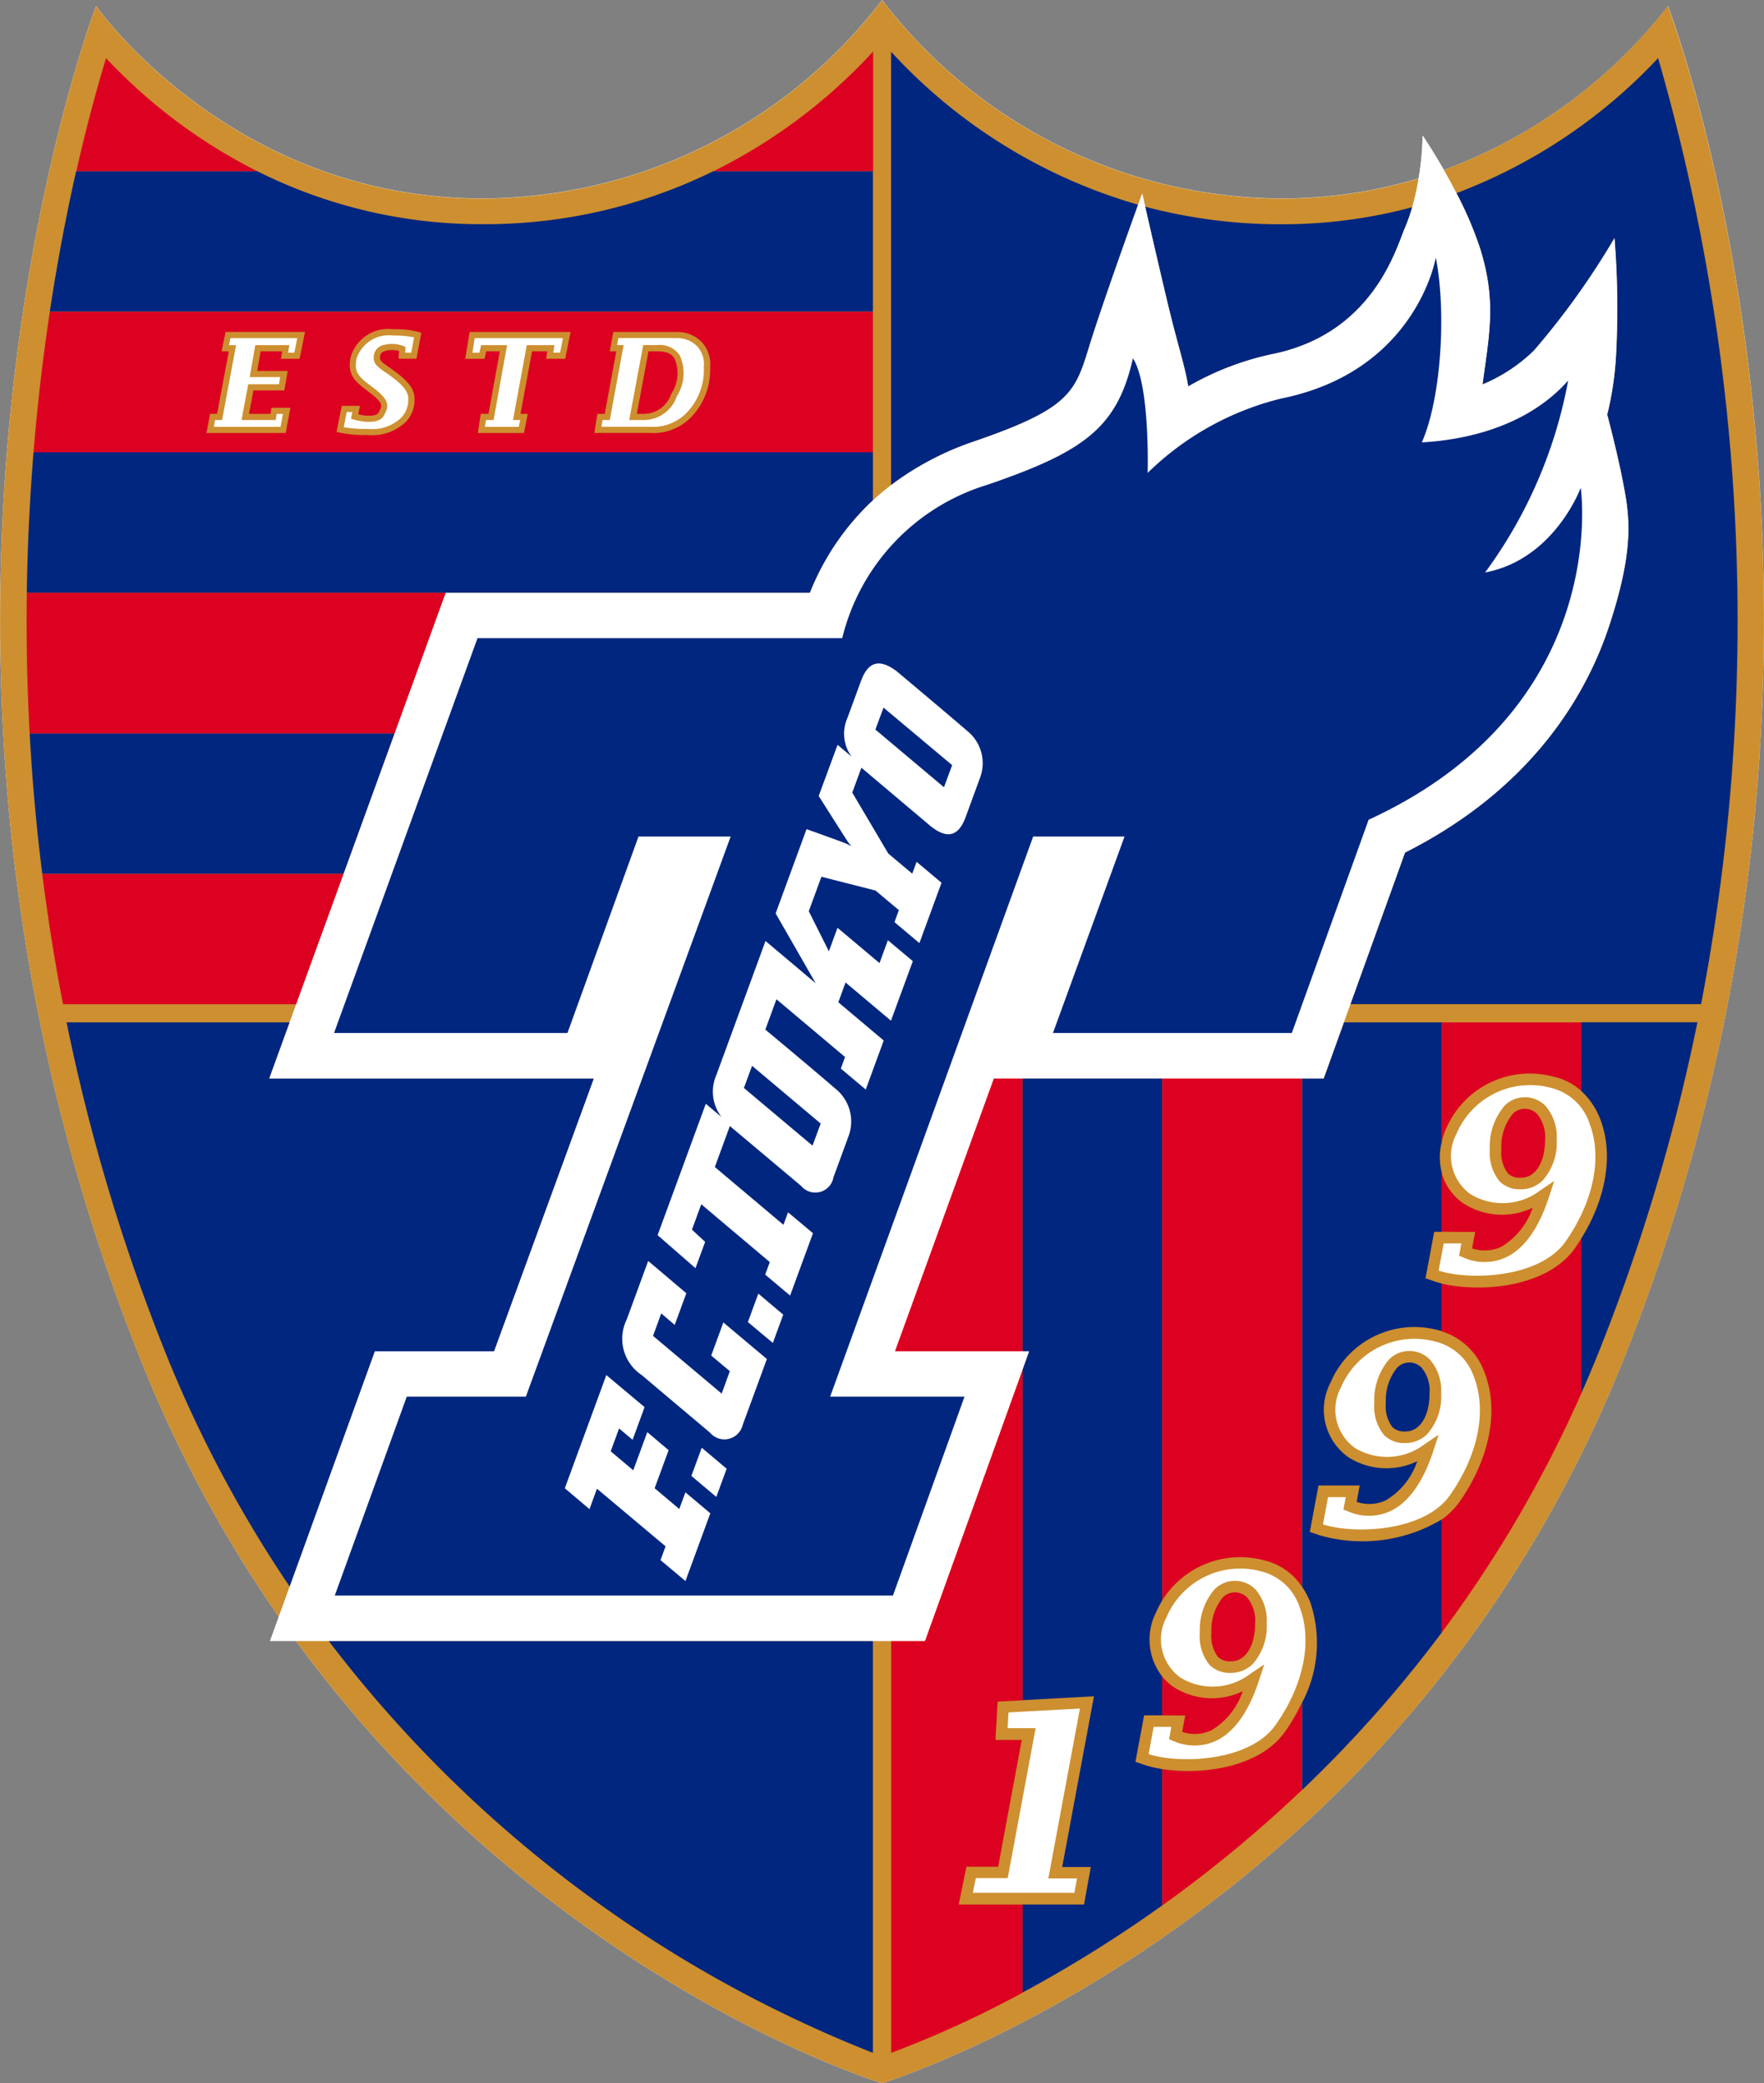 <svg xmlns="http://www.w3.org/2000/svg" width="107.976" height="127.515" viewBox="0 0 107.976 127.515">
  <rect x="0" y="0" width="107.976" height="127.515" fill="#808080" stroke="none"/>
  <g id="组_11216" data-name="组 11216" transform="translate(0 0)">
    <g id="组_11213" data-name="组 11213">
      <path id="路径_40236" data-name="路径 40236" d="M729.183,349.708a30.855,30.855,0,0,1-13.715,10.032c-.719-1.253-1.3-2.109-1.3-2.109a17.927,17.927,0,0,1-.243,2.624,28.957,28.957,0,0,1-8.4,1.23,30.921,30.921,0,0,1-24.447-12.146,30.922,30.922,0,0,1-24.448,12.146c-15.44,0-23.665-11.777-23.665-11.777s-14.853,38.648,2.672,82.715A78.341,78.341,0,0,0,644.15,448.3l-.533,1.471H645.2c15.227,20.8,35.868,27.079,35.868,27.079s31.588-9.6,45.441-44.431C744.036,388.357,729.183,349.708,729.183,349.708Z" transform="translate(-627.083 -349.339)" fill="#fff"/>
    </g>
    <g id="组_11215" data-name="组 11215">
      <g id="组_11214" data-name="组 11214">
        <path id="路径_40237" data-name="路径 40237" d="M703.922,446.619a2.883,2.883,0,0,1,.695,2.086,3.449,3.449,0,0,1-.837,2.467,1.868,1.868,0,0,1-1.344.562,1.739,1.739,0,0,1-1.3-.473,2.732,2.732,0,0,1-.609-1.981,3.812,3.812,0,0,1,.889-2.648,1.756,1.756,0,0,1,2.505-.013Zm22.59-14.2c-13.852,34.832-45.441,44.431-45.441,44.431s-20.641-6.275-35.868-27.079H683.7l5.977-16.615.4-1.113h-8.213l6.054-16.7H708.1l1.236-3.432.4-1.111,3.344-9.282c7.865-3.968,11.148-9.761,12.514-13.929,1.534-4.684,1.227-6.625.863-8.563s-1-4.311-1-4.311a19.588,19.588,0,0,0,.535-3.544,54.012,54.012,0,0,0-.089-7.261,47.08,47.08,0,0,1-4.929,6.882,9.986,9.986,0,0,1-3.148,2.075c.379-2.922.885-5.036-.146-8.308a22.193,22.193,0,0,0-1.451-3.4c-.261-.507-.524-.984-.772-1.415a30.855,30.855,0,0,0,13.715-10.032S744.036,388.357,726.512,432.423Zm-35.26,31.9.078-.418,1.857-9.983-4.373.236-.055.965h1.716l-.078.418-1.576,8.469-.054.289h-1.953l-.186.9h6.221l.16-.88h-1.757Zm15.368-16.65a3.324,3.324,0,0,0-2.339-2.149,4.9,4.9,0,0,0-5.795,2.806,2.883,2.883,0,0,0,.856,3.7,3.789,3.789,0,0,0,4.272-.233l.852-.574-.319.977c-.625,1.916-1.508,3.157-2.622,3.691a3.147,3.147,0,0,1-2.616.017l-.267-.108.052-.284.087-.473-1.081,0-.311,1.665h0c1.8.6,6.174.509,7.785-1.8C706.9,452.45,707.435,449.746,706.621,447.676ZM717.3,433.608a3.325,3.325,0,0,0-2.339-2.149,4.9,4.9,0,0,0-5.8,2.806,2.884,2.884,0,0,0,.856,3.7,3.791,3.791,0,0,0,4.273-.233l.852-.574-.319.976c-.625,1.916-1.507,3.158-2.621,3.692a3.149,3.149,0,0,1-2.617.017l-.268-.108.052-.284.088-.473-1.083,0-.311,1.665c1.8.6,6.176.509,7.786-1.8C717.569,438.382,718.109,435.678,717.3,433.608Zm7.071-15.531a3.323,3.323,0,0,0-2.338-2.149,4.9,4.9,0,0,0-5.795,2.806,2.884,2.884,0,0,0,.856,3.7,3.79,3.79,0,0,0,4.272-.234l.852-.575-.319.978c-.625,1.915-1.506,3.157-2.62,3.69a3.149,3.149,0,0,1-2.617.018l-.268-.109.053-.283.087-.473-1.081,0-.311,1.665h0c1.8.6,6.174.509,7.785-1.8C724.641,422.851,725.181,420.147,724.366,418.077Zm-11.013,13.953a1.732,1.732,0,0,0-1.261.533,3.812,3.812,0,0,0-.89,2.648,2.734,2.734,0,0,0,.608,1.981,1.742,1.742,0,0,0,1.3.473,1.869,1.869,0,0,0,1.344-.562,3.456,3.456,0,0,0,.837-2.467,2.887,2.887,0,0,0-.695-2.087A1.754,1.754,0,0,0,713.353,432.031Zm7.071-15.53a1.729,1.729,0,0,0-1.261.532,3.811,3.811,0,0,0-.89,2.648,2.738,2.738,0,0,0,.609,1.982,1.745,1.745,0,0,0,1.3.471,1.864,1.864,0,0,0,1.344-.562,3.451,3.451,0,0,0,.837-2.467,2.885,2.885,0,0,0-.695-2.086A1.753,1.753,0,0,0,720.424,416.5ZM657.33,432.048l6.108-16.7h-19.87l1.247-3.432.4-1.111,2.9-7.974,3.125-8.6,3.126-8.6h22.3a15.66,15.66,0,0,1,3.853-5.661c.352-.326.725-.636,1.112-.932a17.931,17.931,0,0,1,4.964-2.633c5.833-2,6.283-2.951,7.132-5.738.683-2.242,2.387-7.007,3.028-8.788.156-.432.249-.691.249-.691s.071.311.185.81c.337,1.472,1.053,4.588,1.461,6.261.545,2.242.971,3.5,1.171,4.736a17.563,17.563,0,0,1,5.131-1.975c6.186-1.246,7.6-6.478,8.132-7.724a11.1,11.1,0,0,0,.448-1.267,15.32,15.32,0,0,0,.393-1.763,28.957,28.957,0,0,1-8.4,1.23,30.921,30.921,0,0,1-24.447-12.146,30.922,30.922,0,0,1-24.448,12.146c-15.44,0-23.665-11.777-23.665-11.777s-14.853,38.648,2.672,82.715A78.341,78.341,0,0,0,644.15,448.3l.669-1.85,5.216-14.407Zm6.637-57h.442l.028-.156.778-4.207.041-.223h-.4l.08-.428H668.6a1.678,1.678,0,0,1,1.165.514,1.611,1.611,0,0,1,.4,1.255,3.784,3.784,0,0,1-1.064,2.815,2.884,2.884,0,0,1-2.246.844H663.9Zm-7.825-5.013h5.4l-.177.889h-.416l.037-.242.033-.218h-1.69l-.029.155-.774,4.208-.041.223h.436l-.082.415h-2.073l.064-.415h.465l.028-.156.759-4.207.04-.223h-1.591l-.032.15-.067.311H656Zm-7.836,4.524h.343l-.046.243-.032.174.17.044a4.1,4.1,0,0,0,.774.139h.066c.262,0,.808.012,1.013-.409l.047-.091c.216-.416.312-.789-.57-1.478l-.261-.2c-.733-.561-1.067-.818-.911-1.659a2.074,2.074,0,0,1,2.257-1.445,6.164,6.164,0,0,1,1.275.11l-.176.938h-.374l.017-.213.01-.133-.122-.055a1.923,1.923,0,0,0-1.148-.083.771.771,0,0,0-.674.853c.013.35.284.539.7.825.162.114.348.242.557.407.737.581.87.918.851,1.306a1.535,1.535,0,0,1-.679,1.279,2.541,2.541,0,0,1-1.762.482c-.07,0-.138,0-.2,0a7.729,7.729,0,0,1-1.307-.106Zm-8.06.49h.431l.029-.154.786-4.207.041-.224H641.1l.089-.428h4.089l-.178.889h-.383l.041-.239.038-.221h-2.086l-.028.157-.276,1.577-.039.221h1.867l-.076.438h-1.878l-.029.154-.344,1.813-.042.225h2.093l.025-.16.035-.216h.384l-.148.791h-4.084Zm26.278,0H665.6l.041-.224.785-4.207.029-.155h.822a1.481,1.481,0,0,1,1.406.615,2.611,2.611,0,0,1-.17,2.513A2.134,2.134,0,0,1,666.525,375.047Z" transform="translate(-627.083 -349.339)" fill="#cd8f2f"/>
        <path id="路径_40238" data-name="路径 40238" d="M647.161,449.745h33.315v25.216A77.623,77.623,0,0,1,647.161,449.745Zm10.131-17.728,6.108-16.7H643.528l1.247-3.432H631.12a117.268,117.268,0,0,0,5.937,19.927,76.28,76.28,0,0,0,7.723,14.615L650,432.017Zm29.26-55.653A17.927,17.927,0,0,0,681.587,379V352.474a32.811,32.811,0,0,0,15.123,9.364c-.641,1.78-2.346,6.545-3.028,8.788C692.835,373.413,692.384,374.369,686.551,376.364Zm41.986-23.5a32.723,32.723,0,0,1-12.337,8.264,22.205,22.205,0,0,1,1.451,3.4c1.031,3.272.525,5.386.146,8.308a10,10,0,0,0,3.148-2.075,47.089,47.089,0,0,0,4.928-6.882,53.972,53.972,0,0,1,.089,7.261,19.612,19.612,0,0,1-.535,3.544s.632,2.372,1,4.312.67,3.879-.863,8.564c-1.365,4.168-4.649,9.961-12.514,13.929l-3.344,9.282h21.461A124.283,124.283,0,0,0,728.537,352.861Zm-28.759,20.094a17.556,17.556,0,0,1,5.131-1.975c6.186-1.246,7.6-6.478,8.132-7.724a11.062,11.062,0,0,0,.448-1.267,30.831,30.831,0,0,1-8.011,1.044,32.277,32.277,0,0,1-8.333-1.074c.337,1.472,1.053,4.588,1.461,6.261C699.151,370.46,699.578,371.714,699.777,372.954Z" transform="translate(-627.044 -349.308)" fill="#00267f"/>
        <path id="路径_40239" data-name="路径 40239" d="M629.12,376.917H680.5v2.942a15.656,15.656,0,0,0-3.853,5.661H628.709C628.75,382.508,628.9,379.633,629.12,376.917Zm.534,25.811H648.1l3.125-8.6H628.883C629.035,396.911,629.286,399.783,629.654,402.727Zm26.954-39.766A30.54,30.54,0,0,1,642.8,359.71H631.73c-.558,2.464-1.123,5.353-1.614,8.6H680.5v-8.6h-9.753A31.709,31.709,0,0,1,656.608,362.961Zm67.25,53.054a4.5,4.5,0,0,1,1.151,1.7c.837,2.129.4,4.829-1.151,7.33v9.48q.606-1.366,1.172-2.789a117.384,117.384,0,0,0,5.937-19.927h-7.11Zm-26.707,41.26-.292-.1-.292-.1.056-.3.057-.3.311-1.665.053-.29.055-.291.295,0h.295l.519,0v-2.374a3.676,3.676,0,0,1-.385-3.912,6.915,6.915,0,0,1,.385-.75V415.244h-8.55v16.7h.4l-.4,1.113v20.247l3.475-.189.448-.023.449-.025-.082.442-.083.442-1.78,9.565h1.752l-.075.416-.076.416-.159.881-.053.292-.051.29h-3.767V471.2a79.544,79.544,0,0,0,8.55-5.334v-8.346A6.746,6.746,0,0,1,697.15,457.276Zm10.675-14.069-.292-.1-.293-.1.056-.3.057-.3.311-1.665.054-.29.054-.29.3,0h.295l1.083,0,.422,0,.423,0-.077.416-.077.415-.032.174a2.4,2.4,0,0,0,1.777-.092,4.394,4.394,0,0,0,1.928-2.395,4.345,4.345,0,0,1-4.207-.244,3.564,3.564,0,0,1-1.1-4.566,5.572,5.572,0,0,1,6.592-3.213c.073.016.145.034.217.055V427.8c-.145-.035-.283-.075-.411-.118l-.292-.1-.292-.1.057-.3.057-.3.311-1.665.054-.29.055-.29h.462v-3.628a3.8,3.8,0,0,1,0-1.877v-7.318h-5.983l-1.236,3.432h-1.331v31.115a4.818,4.818,0,0,1,.505.958,7.815,7.815,0,0,1-.505,6.14V458.8a76.386,76.386,0,0,0,8.549-9.637v-6.922A9.485,9.485,0,0,1,707.825,443.207Zm6.255-10.259a2.216,2.216,0,0,1,.489,1.587c0,1.389-.592,2.322-1.474,2.322a1.066,1.066,0,0,1-.8-.266,2.131,2.131,0,0,1-.4-1.481,3.162,3.162,0,0,1,.683-2.149,1.034,1.034,0,0,1,.761-.325A1.046,1.046,0,0,1,714.08,432.949Z" transform="translate(-627.067 -349.238)" fill="#00267f"/>
        <path id="路径_40240" data-name="路径 40240" d="M689.658,415.314v16.7h-7.813l6.053-16.7Zm-3.045,50.569h-.865l.087-.424.087-.424.185-.9.057-.283.057-.283h1.943l1.445-7.762H688l.021-.374.021-.374.056-.965.017-.316.018-.315.316-.017.316-.017.9-.048V433.13l-5.977,16.615h-2.071v25.216a64.046,64.046,0,0,0,8.047-3.686v-5.391Zm11.595-18.613V415.314h8.55v31.115a3.807,3.807,0,0,0-2.343-1.623A5.617,5.617,0,0,0,698.208,447.27Zm7.531,8.014c-1.588,2.273-5.211,2.673-7.531,2.309v8.346a79.25,79.25,0,0,0,8.55-7.065v-5.348A12.029,12.029,0,0,1,705.739,455.285Zm-3.076-8.508a1.033,1.033,0,0,0-.761.325,3.159,3.159,0,0,0-.683,2.149,2.132,2.132,0,0,0,.4,1.481,1.065,1.065,0,0,0,.8.266c.881,0,1.474-.934,1.474-2.322a2.218,2.218,0,0,0-.488-1.586A1.047,1.047,0,0,0,702.663,446.777Zm-3.47,7.534.422,0-.077.416-.077.416-.031.173a2.4,2.4,0,0,0,1.776-.092,4.388,4.388,0,0,0,1.927-2.395,4.343,4.343,0,0,1-4.206-.244,3.475,3.475,0,0,1-.721-.653v2.374l.562,0Zm21.96-36.821a2.216,2.216,0,0,1,.488,1.586c0,1.389-.592,2.322-1.474,2.322a1.061,1.061,0,0,1-.8-.266,2.132,2.132,0,0,1-.4-1.481,3.164,3.164,0,0,1,.683-2.149,1.034,1.034,0,0,1,.761-.325A1.047,1.047,0,0,1,721.153,417.489Zm2.333,8.2c-1.745,2.5-5.948,2.734-8.178,2.18v2.927a4.056,4.056,0,0,1,2.629,2.526c.9,2.29.332,5.243-1.523,7.9a4.583,4.583,0,0,1-1.107,1.1v6.922a75.719,75.719,0,0,0,8.55-14.64v-9.48C723.74,425.308,723.616,425.5,723.485,425.685Zm-6.969-.975.423,0h.423l-.078.416-.077.416-.031.173a2.4,2.4,0,0,0,1.776-.093,4.389,4.389,0,0,0,1.928-2.394,4.342,4.342,0,0,1-4.206-.245,3.336,3.336,0,0,1-1.367-1.909V424.7h.127Zm-.947-6.289a5.572,5.572,0,0,1,6.593-3.214,3.67,3.67,0,0,1,1.7.878v-4.2h-8.55V419.2A4.907,4.907,0,0,1,715.569,418.421Zm-86.86-32.83h25.642l-3.126,8.6H628.883C628.721,391.223,628.67,388.35,628.709,385.591Zm2.215,25.181H645.2l2.9-7.974H629.654C629.981,405.4,630.4,408.064,630.924,410.772Zm-1.8-33.784H680.5v-8.6H630.117C629.719,371.024,629.371,373.9,629.12,376.987Zm34.354-1.4.13-.794.026-.159h.448l.708-3.828h-.4l.041-.224.151-.807.029-.154h3.981a2.077,2.077,0,0,1,1.441.633,2,2,0,0,1,.5,1.539,4.155,4.155,0,0,1-1.177,3.061,3.241,3.241,0,0,1-2.51.952h-3.4Zm-7.9-4.539.209-1.268.026-.159h6.179l-.046.226-.252,1.268-.029.151h-1.169l.034-.218.037-.242h-.934l-.706,3.828h.442l-.044.226-.156.793-.03.153h-2.824l.033-.218.121-.794.024-.161h.474l.692-3.828h-.832l-.068.312-.032.148h-1.185Zm-7.878,4.509.257-1.261.03-.151h1.11l-.042.225-.055.292a2.949,2.949,0,0,0,.507.084h.072c.212,0,.566.009.666-.2l.05-.1c.143-.274.237-.454-.466-1.006l-.258-.2c-.753-.579-1.251-.96-1.053-2.029a2.392,2.392,0,0,1,2.629-1.755,5.251,5.251,0,0,1,1.554.17l.154.054-.029.16-.237,1.268-.029.153h-1.1l.015-.2.021-.272a1.553,1.553,0,0,0-.781-.02c-.306.075-.4.185-.386.472.006.154.177.281.534.528.168.117.358.249.576.421.753.594,1.024,1.033,1,1.62a1.9,1.9,0,0,1-.836,1.569,2.937,2.937,0,0,1-1.994.553c-.068,0-.132,0-.191,0a7.313,7.313,0,0,1-1.574-.151l-.178-.042Zm-7.95.025.143-.793.029-.156h.433l.715-3.828h-.441l.046-.228.168-.807.031-.15h4.859l-.044.226-.254,1.268-.03.151h-1.143l.037-.22.041-.24h-1.319l-.21,1.2h1.866l-.039.222-.141.816-.027.158H642.58l-.272,1.435h1.313l.034-.216.026-.16h1.164l-.043.224-.218,1.169-.029.155H639.7Zm28.412-2.185a2.282,2.282,0,0,0,.193-2.152c-.2-.311-.511-.438-1.086-.438h-.508l-.714,3.828h.469A1.767,1.767,0,0,0,668.155,373.4Zm-34.6-20.54c-.5,1.625-1.152,3.967-1.821,6.92H642.8A33.069,33.069,0,0,1,633.551,352.861Zm46.948-.387v7.306h-9.753A33.293,33.293,0,0,0,680.5,352.474Z" transform="translate(-627.067 -349.308)" fill="#dc0021"/>
        <path id="路径_40241" data-name="路径 40241" d="M680.356,449.7h3.182l5.977-16.615.4-1.113H681.7l6.053-16.7h20.19l1.236-3.432.4-1.111,3.344-9.283c7.865-3.968,11.148-9.761,12.513-13.929,1.534-4.684,1.227-6.625.863-8.564s-1-4.311-1-4.311a19.6,19.6,0,0,0,.535-3.544,54.027,54.027,0,0,0-.089-7.261,47.085,47.085,0,0,1-4.929,6.882,9.993,9.993,0,0,1-3.148,2.075c.378-2.922.885-5.037-.147-8.308a22.222,22.222,0,0,0-1.451-3.4c-.26-.507-.524-.984-.771-1.414-.719-1.253-1.3-2.109-1.3-2.109a17.911,17.911,0,0,1-.243,2.624,15.262,15.262,0,0,1-.393,1.763,11.1,11.1,0,0,1-.448,1.267c-.532,1.246-1.947,6.479-8.132,7.725a17.568,17.568,0,0,0-5.132,1.975c-.2-1.24-.626-2.494-1.171-4.736-.408-1.673-1.124-4.789-1.461-6.261-.114-.5-.185-.81-.185-.81s-.094.258-.249.691c-.641,1.78-2.346,6.545-3.028,8.788-.848,2.787-1.3,3.743-7.132,5.738a17.932,17.932,0,0,0-4.964,2.633c-.387.3-.759.606-1.112.932a15.659,15.659,0,0,0-3.853,5.662H654.208l-3.126,8.6-3.125,8.6-2.9,7.974-.4,1.111-1.247,3.432h19.87l-6.108,16.7h-7.3l-5.216,14.407-.67,1.85-.533,1.471h36.9Z" transform="translate(-626.924 -349.259)" fill="#fff"/>
        <path id="路径_40242" data-name="路径 40242" d="M710.66,399.363l-4.7,13.053H691.339l4.381-12.026h-5.593L677.7,434.674h8.225l-4.38,12.174H647.378l4.407-12.174h7.29l12.536-34.284h-5.642l-4.349,12.026H647.333l8.782-24.169H678.44a13.035,13.035,0,0,1,8.851-9.375c5.976-2.045,7.983-3.512,8.943-7.754,1.058,1.642.9,7.017.9,7.017a17.7,17.7,0,0,1,8.17-4.553c8.3-1.672,9.468-8.632,9.468-8.632.649,3.27.346,8.594-.855,11.315,3.245-.182,6.706-1.235,8.957-3.786a28.492,28.492,0,0,1-5.084,11.748c4.251-.8,5.853-5.184,5.853-5.184S725.627,392.476,710.66,399.363Zm-40.295,42.452-1.525-1.284-.375,1.021-1.508-1.272.856-2.329-1.307-1.106-.857,2.337-1.381-1.161.513-1.4.827.695.732-2L664,433.354l-2.541,6.928,1.509,1.277.458-1.25,4.2,3.527-.31.845,1.527,1.279Zm1-2.728L669.84,437.8l-.634,1.727,1.525,1.284Zm2.463-6.716-2.665-2.238-.743,2.026,1.14.955-.5,1.374-4.2-3.533.5-1.374.826.7.711-1.936-2.335-1.976-1.318,3.591a2.668,2.668,0,0,0,.933,3.4c.581.5,4.171,3.519,4.171,3.519a1.15,1.15,0,0,0,2-.476Zm1-2.715-1.524-1.289-.639,1.742,1.528,1.277ZM686.1,393.933c-1-.868-4.322-3.656-4.322-3.656-1.073-.806-1.761-.592-2.2.618l-.82,2.236a2.373,2.373,0,0,0,.253,2.367l-.857-.722L677,397.909s1.177,1.859,1.725,2.712a1.929,1.929,0,0,0,.291.369,4.525,4.525,0,0,0-.59-.268c-.815-.3-2.171-.784-2.171-.784l-1.891,5.158,2.451,4.276-3.071-2.588-3.008,8.2a2.542,2.542,0,0,0,.314,2.574l-.961-.811-2.951,8.043,2.319,2.021.591-1.61-.807-.75.57-1.552,4.194,3.538-.282.768,1.526,1.282,1.4-3.816-1.527-1.28-.281.766-4.2-3.538.921-2.51c.032.028.064.058.1.086.986.827,4.266,3.585,4.266,3.585a1.127,1.127,0,0,0,1.975-.533l.92-2.508a2.571,2.571,0,0,0-.821-2.931c-1.1-.962-4.27-3.6-4.27-3.6l.681-1.857,4.2,3.535-.26.707,1.526,1.282,1.1-3-2.779-2.341.443-1.211,2.78,2.341,1.338-3.646-1.527-1.281-.513,1.4-2.571-2.162-.528,1.44-1.23-2.453.774-2.11,3.312.845,1.429,1.2-.269.734,1.525,1.282,1.355-3.693-1.526-1.282-.266.725-1.466-1.23-2.206-3.734.558-1.521,4.2,3.543c.756.621,1.639.958,2.179-.513l.888-2.425A2.533,2.533,0,0,0,686.1,393.933ZM672.421,415.78l4.2,3.531.5-1.353-4.2-3.534Zm8.047-21.938,4.2,3.532.5-1.353-4.2-3.521Z" transform="translate(-626.886 -349.187)" fill="#00267f"/>
      </g>
    </g>
  </g>
</svg>
